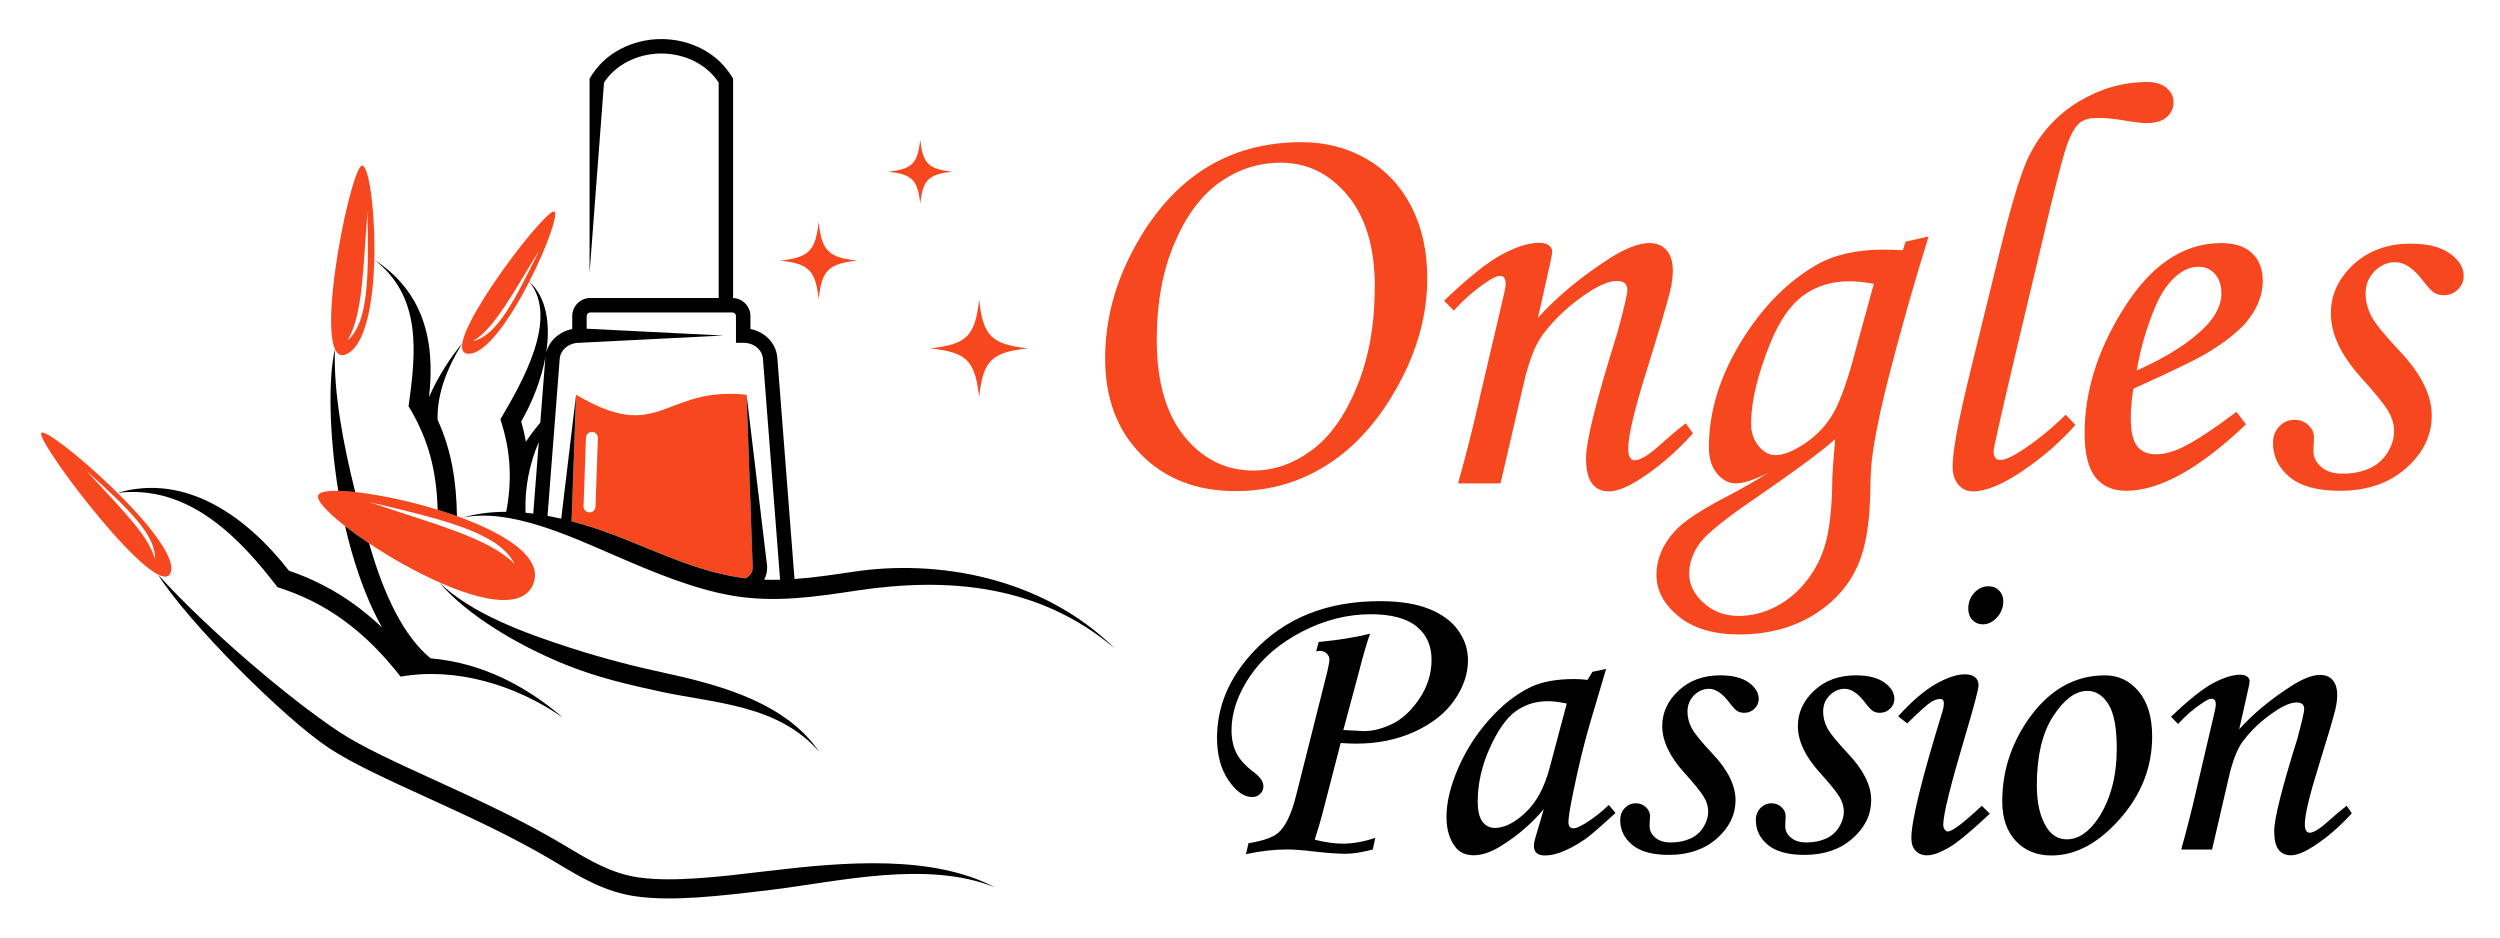 <?xml version="1.0" encoding="utf-8"?>
<!-- Generator: Adobe Illustrator 16.0.0, SVG Export Plug-In . SVG Version: 6.00 Build 0)  -->
<!DOCTYPE svg PUBLIC "-//W3C//DTD SVG 1.1//EN" "http://www.w3.org/Graphics/SVG/1.1/DTD/svg11.dtd">
<svg version="1.1" id="Calque_1" xmlns="http://www.w3.org/2000/svg" xmlns:xlink="http://www.w3.org/1999/xlink" x="0px" y="0px"
	 width="160px" height="60px" viewBox="0 0 160 60" enable-background="new 0 0 160 60" xml:space="preserve">
<g>
	<g>
		<g>
			<path d="M84.234,41.685l0.159-0.598c1.282-0.123,2.378-0.301,3.289-0.53c-0.217,0.62-0.454,1.43-0.707,2.432l-1.002,3.732
				l1.22,0.065c0.565,0.026,1.181-0.115,1.849-0.425c0.667-0.309,1.263-0.852,1.789-1.63c0.526-0.777,0.789-1.616,0.789-2.518
				c0-0.893-0.32-1.6-0.959-2.12c-0.641-0.521-1.618-0.782-2.933-0.782c-1.5,0-2.97,0.373-4.409,1.119
				c-1.438,0.748-2.548,1.702-3.33,2.863c-0.78,1.162-1.171,2.309-1.171,3.439c0,0.557,0.102,1.04,0.305,1.451
				c0.202,0.41,0.565,0.815,1.087,1.212c0.433,0.317,0.649,0.627,0.649,0.928c0,0.194-0.071,0.358-0.213,0.49
				c-0.142,0.133-0.31,0.199-0.506,0.199c-0.523,0-1.029-0.358-1.517-1.074c-0.489-0.715-0.733-1.62-0.733-2.716
				c0-2.006,0.769-3.834,2.306-5.486c2.014-2.174,4.718-3.262,8.11-3.262c1.291,0,2.349,0.169,3.174,0.505
				c0.826,0.335,1.445,0.795,1.855,1.378c0.412,0.584,0.616,1.214,0.616,1.896c0,0.865-0.289,1.717-0.865,2.55
				c-0.577,0.836-1.426,1.51-2.548,2.022c-1.123,0.512-2.371,0.768-3.745,0.768c-0.211,0-0.541-0.013-0.99-0.039l-1.066,4.124
				c-0.175,0.697-0.375,1.386-0.595,2.065c0.688,0.167,1.288,0.251,1.799,0.251c0.645,0,1.336-0.124,2.077-0.371l-0.158,0.743
				c-0.689,0.185-1.271,0.276-1.749,0.276c-0.458,0-1.129-0.047-2.012-0.145c-0.707-0.088-1.28-0.132-1.721-0.132
				c-0.855,0-1.734,0.101-2.634,0.305l0.159-0.702c0.918-0.152,1.545-0.368,1.881-0.65c0.476-0.396,0.865-1.197,1.165-2.398
				l1.999-7.938c0.088-0.372,0.132-0.631,0.132-0.782c0-0.141-0.057-0.267-0.172-0.377c-0.115-0.11-0.252-0.167-0.411-0.167
				C84.437,41.656,84.349,41.666,84.234,41.685z"/>
			<path d="M101.917,42.996l0.875-0.186l-0.994,3.353c-0.398,1.334-0.773,2.871-1.126,4.611c-0.195,0.945-0.292,1.556-0.292,1.829
				c0,0.274,0.11,0.411,0.331,0.411c0.142,0,0.367-0.092,0.677-0.278c0.547-0.327,1.073-0.732,1.577-1.22l0.424,0.517
				c-1.007,0.92-1.652,1.477-1.935,1.671c-0.565,0.389-1.105,0.676-1.617,0.861c-0.336,0.124-0.663,0.185-0.98,0.185
				c-0.23,0-0.402-0.053-0.516-0.159c-0.116-0.105-0.173-0.26-0.173-0.463c0-0.133,0.035-0.313,0.105-0.544l0.53-1.802
				c-0.76,0.91-1.666,1.691-2.716,2.346c-0.646,0.406-1.237,0.609-1.775,0.609c-0.514,0-0.907-0.182-1.18-0.542
				c-0.371-0.487-0.557-1.123-0.557-1.909c0-0.937,0.25-1.979,0.75-3.127c0.499-1.149,1.167-2.191,2.007-3.128
				c0.839-0.938,1.722-1.627,2.65-2.067c0.716-0.336,1.635-0.505,2.757-0.505c0.283,0,0.571,0.019,0.862,0.053L101.917,42.996z
				 M100.274,45.024c-0.477-0.098-0.88-0.147-1.207-0.147c-0.795,0-1.489,0.22-2.08,0.656c-0.593,0.438-1.142,1.224-1.65,2.359
				c-0.509,1.136-0.762,2.268-0.762,3.399c0,0.601,0.101,1.034,0.305,1.299s0.468,0.397,0.795,0.397
				c0.609,0,1.264-0.328,1.961-0.987c0.698-0.658,1.21-1.605,1.537-2.842L100.274,45.024z"/>
			<path d="M110.093,43.222c0.787,0,1.395,0.151,1.823,0.456c0.428,0.305,0.642,0.657,0.642,1.054c0,0.239-0.09,0.446-0.271,0.624
				c-0.181,0.176-0.4,0.264-0.656,0.264c-0.168,0-0.314-0.036-0.438-0.111c-0.124-0.075-0.301-0.264-0.53-0.564
				c-0.434-0.573-0.862-0.861-1.286-0.861c-0.362,0-0.682,0.14-0.96,0.417c-0.278,0.278-0.418,0.624-0.418,1.039
				c0,0.362,0.088,0.714,0.265,1.053c0.177,0.339,0.624,0.888,1.339,1.647c0.981,1.041,1.471,2.03,1.471,2.966
				c0,0.935-0.397,1.753-1.192,2.455c-0.795,0.701-1.821,1.052-3.075,1.052c-1.051,0-1.833-0.214-2.345-0.643
				c-0.513-0.428-0.769-0.956-0.769-1.584c0-0.309,0.097-0.564,0.292-0.769c0.194-0.203,0.432-0.306,0.715-0.306
				c0.247,0,0.459,0.083,0.636,0.246c0.176,0.163,0.265,0.355,0.265,0.577c0,0.088-0.006,0.202-0.018,0.344
				c-0.006,0.115-0.008,0.212-0.008,0.292c0,0.291,0.123,0.539,0.37,0.742c0.238,0.203,0.563,0.305,0.977,0.305
				c0.476,0,0.894-0.082,1.254-0.245c0.362-0.163,0.644-0.41,0.846-0.741s0.303-0.66,0.303-0.985c0-0.319-0.094-0.636-0.284-0.954
				c-0.19-0.317-0.617-0.842-1.279-1.574c-0.919-1.024-1.378-2.008-1.378-2.952c0-0.864,0.349-1.621,1.047-2.27
				C108.128,43.545,109.016,43.222,110.093,43.222z"/>
			<path d="M118.775,43.222c0.785,0,1.393,0.151,1.821,0.456c0.429,0.305,0.644,0.657,0.644,1.054c0,0.239-0.091,0.446-0.272,0.624
				c-0.181,0.176-0.399,0.264-0.655,0.264c-0.168,0-0.313-0.036-0.438-0.111c-0.124-0.075-0.3-0.264-0.53-0.564
				c-0.433-0.573-0.861-0.861-1.286-0.861c-0.362,0-0.683,0.14-0.961,0.417c-0.277,0.278-0.417,0.624-0.417,1.039
				c0,0.362,0.088,0.714,0.265,1.053c0.176,0.339,0.622,0.888,1.338,1.647c0.981,1.041,1.472,2.03,1.472,2.966
				c0,0.935-0.398,1.753-1.193,2.455c-0.795,0.701-1.82,1.052-3.074,1.052c-1.052,0-1.834-0.214-2.347-0.643
				c-0.512-0.428-0.769-0.956-0.769-1.584c0-0.309,0.098-0.564,0.292-0.769c0.194-0.203,0.433-0.306,0.716-0.306
				c0.247,0,0.459,0.083,0.636,0.246s0.265,0.355,0.265,0.577c0,0.088-0.005,0.202-0.017,0.344c-0.006,0.115-0.01,0.212-0.01,0.292
				c0,0.291,0.123,0.539,0.37,0.742c0.237,0.203,0.564,0.305,0.978,0.305c0.475,0,0.894-0.082,1.254-0.245
				c0.36-0.163,0.642-0.41,0.845-0.741s0.305-0.66,0.305-0.985c0-0.319-0.096-0.636-0.286-0.954
				c-0.19-0.317-0.616-0.842-1.279-1.574c-0.919-1.024-1.378-2.008-1.378-2.952c0-0.864,0.349-1.621,1.046-2.27
				C116.808,43.545,117.696,43.222,118.775,43.222z"/>
			<path d="M122.062,46.296l-0.583-0.451c0.882-0.971,1.688-1.663,2.416-2.074c0.728-0.41,1.349-0.615,1.859-0.615
				c0.283,0,0.5,0.062,0.649,0.185c0.149,0.125,0.225,0.292,0.225,0.504c0,0.257-0.287,1.344-0.859,3.26
				c-0.934,3.136-1.401,5.027-1.401,5.672c0,0.125,0.031,0.229,0.092,0.312c0.062,0.084,0.128,0.126,0.199,0.126
				c0.282,0,1.007-0.547,2.174-1.644l0.516,0.505c-1.21,1.139-2.094,1.868-2.65,2.187c-0.557,0.317-1.012,0.477-1.364,0.477
				c-0.31,0-0.555-0.098-0.736-0.291c-0.182-0.194-0.272-0.464-0.272-0.809c0-1.104,0.663-3.804,1.988-8.098
				c0.062-0.203,0.092-0.385,0.092-0.544c0-0.176-0.08-0.265-0.238-0.265c-0.177,0-0.377,0.07-0.602,0.212
				C123.34,45.086,122.838,45.535,122.062,46.296z M127.269,37.521c0.273,0,0.499,0.092,0.676,0.273
				c0.176,0.181,0.266,0.412,0.266,0.694c0,0.39-0.135,0.732-0.404,1.027c-0.271,0.297-0.572,0.443-0.909,0.443
				c-0.265,0-0.485-0.092-0.663-0.278c-0.177-0.185-0.265-0.427-0.265-0.729c0-0.396,0.128-0.735,0.385-1.014
				C126.611,37.661,126.916,37.521,127.269,37.521z"/>
			<path d="M134.718,43.222c0.866,0,1.585,0.344,2.16,1.032c0.574,0.689,0.86,1.649,0.86,2.877c0,1.962-0.688,3.722-2.067,5.281
				c-1.378,1.56-2.835,2.338-4.373,2.338c-0.945,0-1.707-0.308-2.286-0.927c-0.579-0.619-0.868-1.463-0.868-2.531
				c0-1.855,0.53-3.57,1.591-5.142C131.067,44.197,132.73,43.222,134.718,43.222z M133.591,44.216c-0.75,0-1.478,0.535-2.181,1.609
				c-0.702,1.073-1.053,2.555-1.053,4.446c0,1.148,0.216,2.055,0.649,2.717c0.317,0.485,0.742,0.729,1.272,0.729
				c0.741,0,1.418-0.461,2.028-1.378c0.776-1.194,1.167-2.673,1.167-4.441c0-1.324-0.181-2.271-0.539-2.836
				C134.579,44.498,134.13,44.216,133.591,44.216z"/>
			<path d="M139.396,46.336l-0.45-0.464c1.133-1.083,2.032-1.803,2.704-2.157c0.673-0.355,1.248-0.534,1.727-0.534
				c0.185,0,0.331,0.041,0.438,0.119c0.106,0.081,0.159,0.173,0.159,0.278c0,0.08-0.021,0.222-0.065,0.425l-0.599,2.667
				c0.899-0.999,2.029-1.933,3.386-2.799c0.723-0.452,1.319-0.678,1.787-0.678c0.344,0,0.614,0.112,0.808,0.332
				c0.194,0.221,0.29,0.538,0.29,0.954c0,0.274-0.039,0.583-0.12,0.929c-0.14,0.574-0.508,1.823-1.108,3.751
				c-0.562,1.803-0.844,2.999-0.844,3.591c0,0.181,0.025,0.317,0.078,0.407c0.054,0.09,0.13,0.137,0.228,0.137
				c0.254,0,0.657-0.248,1.204-0.742c0.391-0.354,0.778-0.682,1.166-0.982l0.333,0.478c-0.814,0.896-1.658,1.617-2.531,2.164
				c-0.559,0.351-1.016,0.526-1.379,0.526c-0.337,0-0.596-0.121-0.782-0.364c-0.185-0.242-0.277-0.638-0.277-1.186
				c0-0.786,0.49-2.744,1.471-5.872c0.3-1.112,0.45-1.762,0.45-1.948c0-0.273-0.163-0.41-0.49-0.41
				c-0.354,0-0.808,0.186-1.365,0.559c-0.831,0.548-1.525,1.193-2.08,1.937c-0.354,0.478-0.649,1.239-0.889,2.282l-1.073,4.633
				h-1.975c0.371-1.328,0.693-2.597,0.968-3.81l1.179-5.042c0.045-0.204,0.066-0.351,0.066-0.438c0-0.238-0.087-0.359-0.266-0.359
				c-0.14,0-0.344,0.094-0.608,0.282C140.385,45.363,139.873,45.81,139.396,46.336z"/>
		</g>
		<g>
			<path fill="#F7471E" d="M83.299,9.099c1.532,0,2.916,0.355,4.151,1.068c1.234,0.711,2.192,1.726,2.873,3.045
				c0.681,1.321,1.021,2.855,1.021,4.607c0,2.286-0.613,4.555-1.842,6.806c-1.229,2.249-2.731,3.946-4.507,5.088
				c-1.775,1.145-3.745,1.717-5.91,1.717c-2.494,0-4.509-0.779-6.048-2.336c-1.539-1.556-2.308-3.606-2.308-6.149
				c0-2.431,0.615-4.782,1.843-7.05c1.228-2.268,2.736-3.967,4.524-5.099C78.884,9.665,80.951,9.099,83.299,9.099z M81.966,10.412
				c-1.41,0-2.708,0.416-3.895,1.251c-1.186,0.835-2.155,2.138-2.909,3.908s-1.131,3.825-1.131,6.163c0,2.678,0.59,4.745,1.77,6.2
				c1.18,1.453,2.651,2.181,4.416,2.181c1.312,0,2.557-0.432,3.729-1.297c1.174-0.862,2.141-2.225,2.901-4.081
				c0.76-1.856,1.14-3.989,1.14-6.4c0-2.494-0.581-4.439-1.742-5.834C85.083,11.11,83.658,10.412,81.966,10.412z"/>
			<path fill="#F7471E" d="M93.041,19.881l-0.619-0.638c1.557-1.492,2.798-2.482,3.724-2.971s1.717-0.734,2.373-0.734
				c0.256,0,0.457,0.056,0.602,0.164c0.147,0.109,0.22,0.237,0.22,0.385c0,0.108-0.03,0.304-0.091,0.583l-0.822,3.671
				c1.238-1.375,2.792-2.659,4.662-3.853c0.996-0.622,1.815-0.931,2.459-0.931c0.473,0,0.843,0.152,1.111,0.456
				c0.267,0.304,0.401,0.741,0.401,1.313c0,0.377-0.056,0.804-0.165,1.278c-0.193,0.79-0.703,2.512-1.526,5.163
				c-0.776,2.48-1.164,4.127-1.164,4.942c0,0.25,0.036,0.438,0.11,0.561c0.073,0.126,0.175,0.188,0.309,0.188
				c0.354,0,0.907-0.34,1.661-1.021c0.535-0.487,1.069-0.938,1.605-1.351l0.456,0.656c-1.119,1.235-2.281,2.227-3.484,2.979
				c-0.766,0.483-1.398,0.727-1.896,0.727c-0.463,0-0.821-0.169-1.077-0.503c-0.255-0.334-0.384-0.878-0.384-1.633
				c0-1.083,0.676-3.776,2.025-8.082c0.413-1.532,0.621-2.426,0.621-2.682c0-0.377-0.226-0.565-0.676-0.565
				c-0.486,0-1.112,0.256-1.879,0.768c-1.142,0.755-2.097,1.645-2.864,2.667c-0.486,0.658-0.894,1.705-1.221,3.143l-1.479,6.376
				h-2.718c0.51-1.827,0.954-3.574,1.331-5.244l1.625-6.941c0.06-0.28,0.091-0.481,0.091-0.603c0-0.329-0.122-0.493-0.365-0.493
				c-0.195,0-0.476,0.13-0.84,0.387C94.402,18.544,93.698,19.157,93.041,19.881z"/>
			<path fill="#F7471E" d="M121.96,15.466l1.467-0.33c-0.885,2.847-1.698,5.699-2.437,8.558c-0.533,2.044-0.904,3.746-1.109,5.108
				c-0.11,0.682-0.169,1.544-0.182,2.591c-0.024,1.752-0.22,3.161-0.584,4.232c-0.511,1.495-1.463,2.7-2.856,3.612
				c-1.394,0.912-3.045,1.367-4.955,1.367c-1.643,0-2.935-0.386-3.878-1.159c-0.943-0.771-1.414-1.656-1.414-2.653
				c0-0.984,0.377-1.903,1.133-2.754c0.561-0.645,1.732-1.423,3.512-2.334c0.901-0.477,1.75-0.963,2.542-1.461
				c-0.905,0.463-1.606,0.693-2.108,0.693c-0.453,0-0.852-0.209-1.201-0.629c-0.348-0.42-0.522-0.977-0.522-1.671
				c0-2.236,0.667-4.46,1.998-6.668c1.333-2.207,2.936-3.863,4.81-4.971c1.156-0.681,2.604-1.021,4.343-1.021
				c0.341,0,0.761,0.013,1.26,0.037L121.96,15.466z M117.449,28.108c-0.828,0.742-2.424,1.929-4.788,3.558
				c-2.084,1.411-3.364,2.426-3.838,3.047c-0.476,0.633-0.713,1.302-0.713,2.007c0,0.693,0.308,1.316,0.924,1.87
				c0.615,0.553,1.361,0.83,2.239,0.83c0.829,0,1.633-0.204,2.413-0.612c0.78-0.407,1.46-0.998,2.039-1.77
				c0.579-0.772,0.978-1.645,1.196-2.617c0.22-0.973,0.336-2.262,0.348-3.866C117.28,30.201,117.34,29.386,117.449,28.108z
				 M119.924,18.166c-0.583-0.109-1.1-0.164-1.549-0.164c-1.155,0-2.145,0.303-2.971,0.912c-0.827,0.608-1.531,1.63-2.114,3.064
				c-0.814,2.032-1.221,3.741-1.221,5.127c0,0.571,0.16,1.053,0.483,1.44c0.322,0.391,0.683,0.584,1.084,0.584
				c0.485,0,1.087-0.234,1.804-0.701c0.717-0.469,1.303-1.055,1.758-1.762c0.456-0.705,0.921-1.922,1.395-3.649L119.924,18.166z"/>
			<path fill="#F7471E" d="M132.208,26.54l0.621,0.656c-0.948,1.071-2.07,2.048-3.364,2.929c-1.296,0.881-2.364,1.323-3.202,1.323
				c-0.377,0-0.688-0.144-0.932-0.43c-0.243-0.287-0.365-0.678-0.365-1.178c0-0.972,0.378-2.991,1.131-6.055l1.966-8.01
				c0.718-2.896,1.318-4.834,1.805-5.82c0.753-1.491,1.818-2.646,3.197-3.47c1.378-0.825,2.832-1.236,4.364-1.236
				c0.522,0,0.932,0.126,1.229,0.376c0.299,0.251,0.448,0.556,0.448,0.909c0,0.393-0.147,0.714-0.438,0.964
				c-0.291,0.252-0.715,0.379-1.272,0.379c-0.363,0-0.879-0.062-1.545-0.184c-0.582-0.097-1.121-0.146-1.619-0.146
				c-0.496,0-0.872,0.103-1.126,0.309c-0.352,0.29-0.67,0.902-0.954,1.833c-0.284,0.933-0.748,2.771-1.392,5.52l-1.818,7.644
				c-0.901,3.832-1.351,5.834-1.351,6.004c0,0.39,0.139,0.582,0.419,0.582c0.268,0,0.657-0.157,1.168-0.474
				C130.188,28.334,131.198,27.525,132.208,26.54z"/>
			<path fill="#F7471E" d="M143.137,26.357l0.603,0.803c-2.979,2.835-5.534,4.25-7.662,4.25c-0.863,0-1.523-0.291-1.979-0.874
				c-0.456-0.585-0.684-1.521-0.684-2.812c0-2.602,0.79-5.192,2.371-7.771c1.776-2.931,3.897-4.396,6.367-4.396
				c0.864,0,1.523,0.217,1.979,0.647c0.456,0.432,0.685,1.024,0.685,1.778c0,0.791-0.272,1.568-0.819,2.336
				c-0.55,0.766-1.527,1.562-2.938,2.389c-0.706,0.401-2.215,1.125-4.525,2.171c-0.109,0.657-0.164,1.284-0.164,1.879
				c0,0.864,0.137,1.466,0.411,1.806c0.272,0.342,0.671,0.512,1.193,0.512c0.499,0,1.047-0.139,1.643-0.42
				C140.42,28.28,141.593,27.513,143.137,26.357z M136.751,23.712c1.959-0.876,3.431-1.817,4.416-2.828
				c0.668-0.705,1.003-1.403,1.003-2.098c0-0.523-0.136-0.939-0.409-1.249c-0.275-0.311-0.63-0.464-1.067-0.464
				c-0.45,0-0.889,0.168-1.313,0.509c-0.572,0.45-1.053,1.131-1.442,2.043C137.379,20.964,136.982,22.325,136.751,23.712z"/>
			<path fill="#F7471E" d="M154.284,15.594c1.081,0,1.916,0.209,2.506,0.63c0.592,0.42,0.886,0.902,0.886,1.45
				c0,0.328-0.124,0.614-0.374,0.857c-0.249,0.243-0.55,0.364-0.901,0.364c-0.231,0-0.434-0.051-0.604-0.155
				c-0.17-0.103-0.413-0.362-0.729-0.773c-0.596-0.793-1.188-1.188-1.771-1.188c-0.499,0-0.939,0.192-1.323,0.575
				c-0.382,0.382-0.574,0.86-0.574,1.431c0,0.497,0.123,0.98,0.364,1.448c0.244,0.468,0.858,1.224,1.843,2.269
				c1.351,1.435,2.024,2.793,2.024,4.081s-0.547,2.415-1.641,3.381c-1.095,0.966-2.507,1.447-4.232,1.447
				c-1.447,0-2.523-0.295-3.229-0.885c-0.704-0.589-1.059-1.315-1.059-2.18c0-0.425,0.137-0.778,0.402-1.058
				c0.269-0.279,0.597-0.42,0.984-0.42c0.34,0,0.633,0.112,0.877,0.338c0.244,0.225,0.364,0.489,0.364,0.793
				c0,0.122-0.009,0.281-0.023,0.474c-0.009,0.159-0.013,0.293-0.013,0.401c0,0.401,0.169,0.742,0.509,1.021
				c0.326,0.281,0.776,0.421,1.347,0.421c0.653,0,1.228-0.113,1.726-0.337c0.496-0.225,0.885-0.564,1.162-1.021
				c0.28-0.454,0.418-0.907,0.418-1.356c0-0.438-0.129-0.875-0.39-1.313c-0.264-0.437-0.849-1.16-1.762-2.168
				c-1.265-1.408-1.896-2.763-1.896-4.063c0-1.191,0.479-2.232,1.439-3.125C151.578,16.041,152.799,15.594,154.284,15.594z"/>
		</g>
	</g>
	<g>
		<g>
			<g>
				<defs>
					<path id="SVGID_1_" d="M37.501,28.012c0.007-0.211,0.183-0.376,0.394-0.369c0.211,0.006,0.376,0.183,0.37,0.393l-0.154,4.389
						c-0.006,0.21-0.183,0.376-0.394,0.369c-0.211-0.006-0.377-0.183-0.37-0.395L37.501,28.012z M47.78,25.261
						c-5.355-0.554-5.513,3.217-10.908,0l-0.289,8.098c1.132,0.299,2.246,0.686,3.331,1.115c2.374,0.945,4.666,2.023,7.213,2.451
						c0.206,0.034,0.412,0.063,0.617,0.087c0.045-0.029,0.089-0.062,0.132-0.098c0.194-0.166,0.307-0.358,0.299-0.614L47.78,25.261z
						"/>
				</defs>
				<use xlink:href="#SVGID_1_"  overflow="visible" fill-rule="evenodd" clip-rule="evenodd" fill="#F7471E"/>
				<clipPath id="SVGID_2_">
					<use xlink:href="#SVGID_1_"  overflow="visible"/>
				</clipPath>
			</g>
			<g>
				<defs>
					<path id="SVGID_3_" d="M22.232,21.803c1.374-1.183,1.361-4.116,1.288-8.218C23.221,17.198,23.234,20.132,22.232,21.803
						 M22.281,22.612c-2.529,1.496,0.02-11.507,0.848-11.995C23.958,10.128,24.811,21.118,22.281,22.612z"/>
				</defs>
				<use xlink:href="#SVGID_3_"  overflow="visible" fill-rule="evenodd" clip-rule="evenodd" fill="#F7471E"/>
				<clipPath id="SVGID_4_">
					<use xlink:href="#SVGID_3_"  overflow="visible"/>
				</clipPath>
			</g>
			<g>
				<defs>
					<path id="SVGID_5_" d="M34.521,16.009c-1.658,2.666-2.806,4.933-4.237,5.825C31.81,21.466,32.958,19.197,34.521,16.009
						 M30.021,22.639c-2.264,0.058,4.68-9.088,5.421-9.107C36.183,13.512,32.285,22.58,30.021,22.639z"/>
				</defs>
				<use xlink:href="#SVGID_5_"  overflow="visible" fill-rule="evenodd" clip-rule="evenodd" fill="#F7471E"/>
				<clipPath id="SVGID_6_">
					<use xlink:href="#SVGID_5_"  overflow="visible"/>
				</clipPath>
			</g>
			<g>
				<defs>
					<path id="SVGID_7_" d="M9.914,35.771c0.069-1.558-1.776-3.278-4.387-5.649C7.613,32.438,9.458,34.159,9.914,35.771
						 M10.922,36.641c-0.726,2.03-8.527-8.251-8.29-8.915C2.87,27.06,11.648,34.61,10.922,36.641z"/>
				</defs>
				<use xlink:href="#SVGID_7_"  overflow="visible" fill-rule="evenodd" clip-rule="evenodd" fill="#F7471E"/>
				<clipPath id="SVGID_8_">
					<use xlink:href="#SVGID_7_"  overflow="visible"/>
				</clipPath>
			</g>
			<g>
				<defs>
					<path id="SVGID_9_" d="M32.938,36.094c-0.986-1.973-4.452-2.83-9.313-3.964C27.8,33.558,31.265,34.415,32.938,36.094
						 M34.122,37.393c-1.591,3.844-14.281-4.438-13.759-5.696C20.884,30.438,35.713,33.547,34.122,37.393z"/>
				</defs>
				<use xlink:href="#SVGID_9_"  overflow="visible" fill-rule="evenodd" clip-rule="evenodd" fill="#F7471E"/>
				<clipPath id="SVGID_10_">
					<use xlink:href="#SVGID_9_"  overflow="visible"/>
				</clipPath>
			</g>
			<g>
				<defs>
					<path id="SVGID_11_" d="M49.912,16.679c1.857,0.195,2.287,0.625,2.481,2.482c0.195-1.857,0.623-2.287,2.481-2.482
						c-1.856-0.195-2.287-0.623-2.481-2.481C52.198,16.058,51.766,16.484,49.912,16.679"/>
				</defs>
				<use xlink:href="#SVGID_11_"  overflow="visible" fill-rule="evenodd" clip-rule="evenodd" fill="#F7471E"/>
				<clipPath id="SVGID_12_">
					<use xlink:href="#SVGID_11_"  overflow="visible"/>
				</clipPath>
			</g>
			<g>
				<defs>
					<path id="SVGID_13_" d="M56.831,10.989c1.546,0.162,1.903,0.521,2.065,2.066c0.163-1.546,0.519-1.904,2.065-2.066
						c-1.545-0.162-1.903-0.519-2.065-2.065C58.733,10.472,58.374,10.827,56.831,10.989"/>
				</defs>
				<use xlink:href="#SVGID_13_"  overflow="visible" fill-rule="evenodd" clip-rule="evenodd" fill="#F7471E"/>
				<clipPath id="SVGID_14_">
					<use xlink:href="#SVGID_13_"  overflow="visible"/>
				</clipPath>
			</g>
			<g>
				<defs>
					<path id="SVGID_15_" d="M59.522,22.294c2.352,0.247,2.895,0.79,3.141,3.142c0.247-2.352,0.789-2.895,3.142-3.142
						c-2.35-0.247-2.895-0.789-3.142-3.142C62.416,21.508,61.869,22.048,59.522,22.294"/>
				</defs>
				<use xlink:href="#SVGID_15_"  overflow="visible" fill-rule="evenodd" clip-rule="evenodd" fill="#F7471E"/>
				<clipPath id="SVGID_16_">
					<use xlink:href="#SVGID_15_"  overflow="visible"/>
				</clipPath>
			</g>
		</g>
		<g>
			<g>
				<path d="M21.649,31.415c-0.579-3.578-0.654-7.183-0.213-9.073c-0.106,2.739,0.537,6.111,1.298,9.147
					C22.331,31.446,21.966,31.42,21.649,31.415 M24.447,40.153c-0.783-1.393-1.417-3.035-1.924-4.78
					c-0.159-0.552-0.305-1.121-0.437-1.701c0.452,0.353,0.973,0.727,1.539,1.104l0.074,0.257c0.877,3.021,2.132,5.693,3.861,7.101
					c3.324,0.286,6.144,1.801,8.478,3.804c-3.077-2.148-6.938-3.249-10.397-2.632c-1.101-1.393-2.233-2.585-3.679-3.629
					c-1.321-0.954-2.652-1.601-4.201-2.097c-2.299-2.991-5.587-6.607-10.242-6.035c4.421-1.301,8.329,1.581,10.977,4.984
					c1.485,0.496,2.88,1.214,4.183,2.155C23.288,39.126,23.878,39.615,24.447,40.153z M28.092,37.26
					c2.069,2.007,5.445,3.248,8.455,4.215c2.025,0.649,3.944,1.152,6.027,1.601c3.756,0.811,7.763,1.975,9.864,5.048
					c-2.629-3.032-6.704-3.114-10.123-3.851c-2.157-0.467-4.123-0.923-6.174-1.757C33.091,41.275,29.896,39.363,28.092,37.26z
					 M27.458,25.416c0.572-1.329,1.488-2.72,2.127-3.431c-0.892,1.418-1.636,3.176-1.578,4.883c0.894,1.952,1.206,3.966,1.237,6.164
					c-0.404-0.145-0.817-0.28-1.234-0.409c-0.077-2.439-0.538-4.441-1.864-6.627c0.496-3.495,0.838-7.026-2.191-9.375
					C27.003,18.614,27.891,21.638,27.458,25.416z M34.904,22.886l0.001-0.021c-0.261,1.401-0.825,2.856-1.548,4.114
					c0.124,0.424,0.225,0.854,0.301,1.29c0.286-0.426,0.597-0.836,0.921-1.224L34.904,22.886z M34.128,32.869l0.356-4.587
					c-0.625,1.452-0.907,2.999-0.85,4.532C33.799,32.83,33.963,32.849,34.128,32.869z M49.926,37.102l-1.099-14.147
					c-0.021-0.275-0.162-0.53-0.381-0.714c-0.222-0.187-0.529-0.303-0.881-0.303h-0.463v-1.712c0-0.063-0.026-0.12-0.068-0.161
					c-0.042-0.043-0.1-0.067-0.16-0.067h-9.098c-0.061,0-0.119,0.024-0.162,0.067c-0.041,0.041-0.067,0.099-0.067,0.161v0.811
					l8.747,0.438l-9.21,0.464c-0.353,0-0.658,0.116-0.881,0.303c-0.219,0.184-0.359,0.438-0.381,0.714l-0.78,10.059
					c0.292,0.054,0.585,0.113,0.877,0.181l0.951-7.933l-0.289,8.098c1.132,0.299,2.245,0.686,3.33,1.115
					c2.374,0.945,4.666,2.023,7.213,2.451c0.206,0.034,0.412,0.063,0.617,0.087c0.045-0.029,0.089-0.062,0.132-0.098
					c0.194-0.166,0.307-0.358,0.299-0.614L47.78,25.261l1.315,10.966c0.015,0.326-0.05,0.615-0.19,0.872
					C49.245,37.11,49.585,37.11,49.926,37.102z M45.995,19.072V5.283c-0.358-0.55-0.868-1.002-1.471-1.322
					c-0.65-0.344-1.407-0.536-2.197-0.536c-0.792,0-1.549,0.192-2.199,0.536c-0.603,0.32-1.113,0.772-1.47,1.322l-0.925,12.18V5.03
					c0.499-0.833,1.104-1.429,1.966-1.885C40.479,2.73,41.385,2.5,42.327,2.5c0.942,0,1.848,0.23,2.628,0.646
					c0.861,0.458,1.465,1.052,1.964,1.885v14.043c0.615,0.023,1.108,0.535,1.108,1.152v0.83c0.39,0.075,0.734,0.244,1.012,0.477
					c0.407,0.343,0.668,0.822,0.709,1.354l1.1,14.17c1.252-0.088,2.507-0.277,3.769-0.466c5.328-0.804,12.051,0.304,16.741,4.92
					c-4.836-4.106-10.673-4.597-16.56-3.709c-2.607,0.393-5.184,0.78-7.876,0.329c-2.523-0.423-5.104-1.516-7.456-2.528
					c-2.92-1.259-6.888-3.141-9.919-2.458c0.917-0.273,1.875-0.389,2.85-0.389c0.186-0.948,0.258-1.896,0.216-2.822
					c-0.049-1.105-0.253-2.053-0.586-3.102c1.375-2.341,3.763-6.447,1.847-8.809c1.111,1.021,1.364,2.721,1.082,4.541
					c0.103-0.402,0.334-0.76,0.657-1.031c0.277-0.232,0.623-0.401,1.011-0.477v-0.83c0-0.617,0.493-1.13,1.108-1.153
					C40.487,19.072,43.241,19.072,45.995,19.072z M49.309,56.956c-3.232,0.387-6.251,0.748-8.624,0.409
					c-1.961-0.279-3.495-1.199-5.063-2.142c-2.665-1.6-5.43-2.871-8.253-4.16c-2.52-1.149-4.805-2.191-6.313-3.188
					c-2.881-1.9-9.053-8.083-10.951-11.11c3.07,3.403,8.321,7.909,11.625,10.089c1.437,0.947,3.678,1.971,6.148,3.098
					c2.865,1.307,5.669,2.601,8.372,4.223c1.46,0.877,2.888,1.733,4.609,1.979c2.218,0.316,5.158-0.035,8.304-0.412
					c4.961-0.595,10.513-1.038,14.511,1.044C59.294,55.029,53.614,56.44,49.309,56.956z"/>
			</g>
		</g>
	</g>
</g>
</svg>
